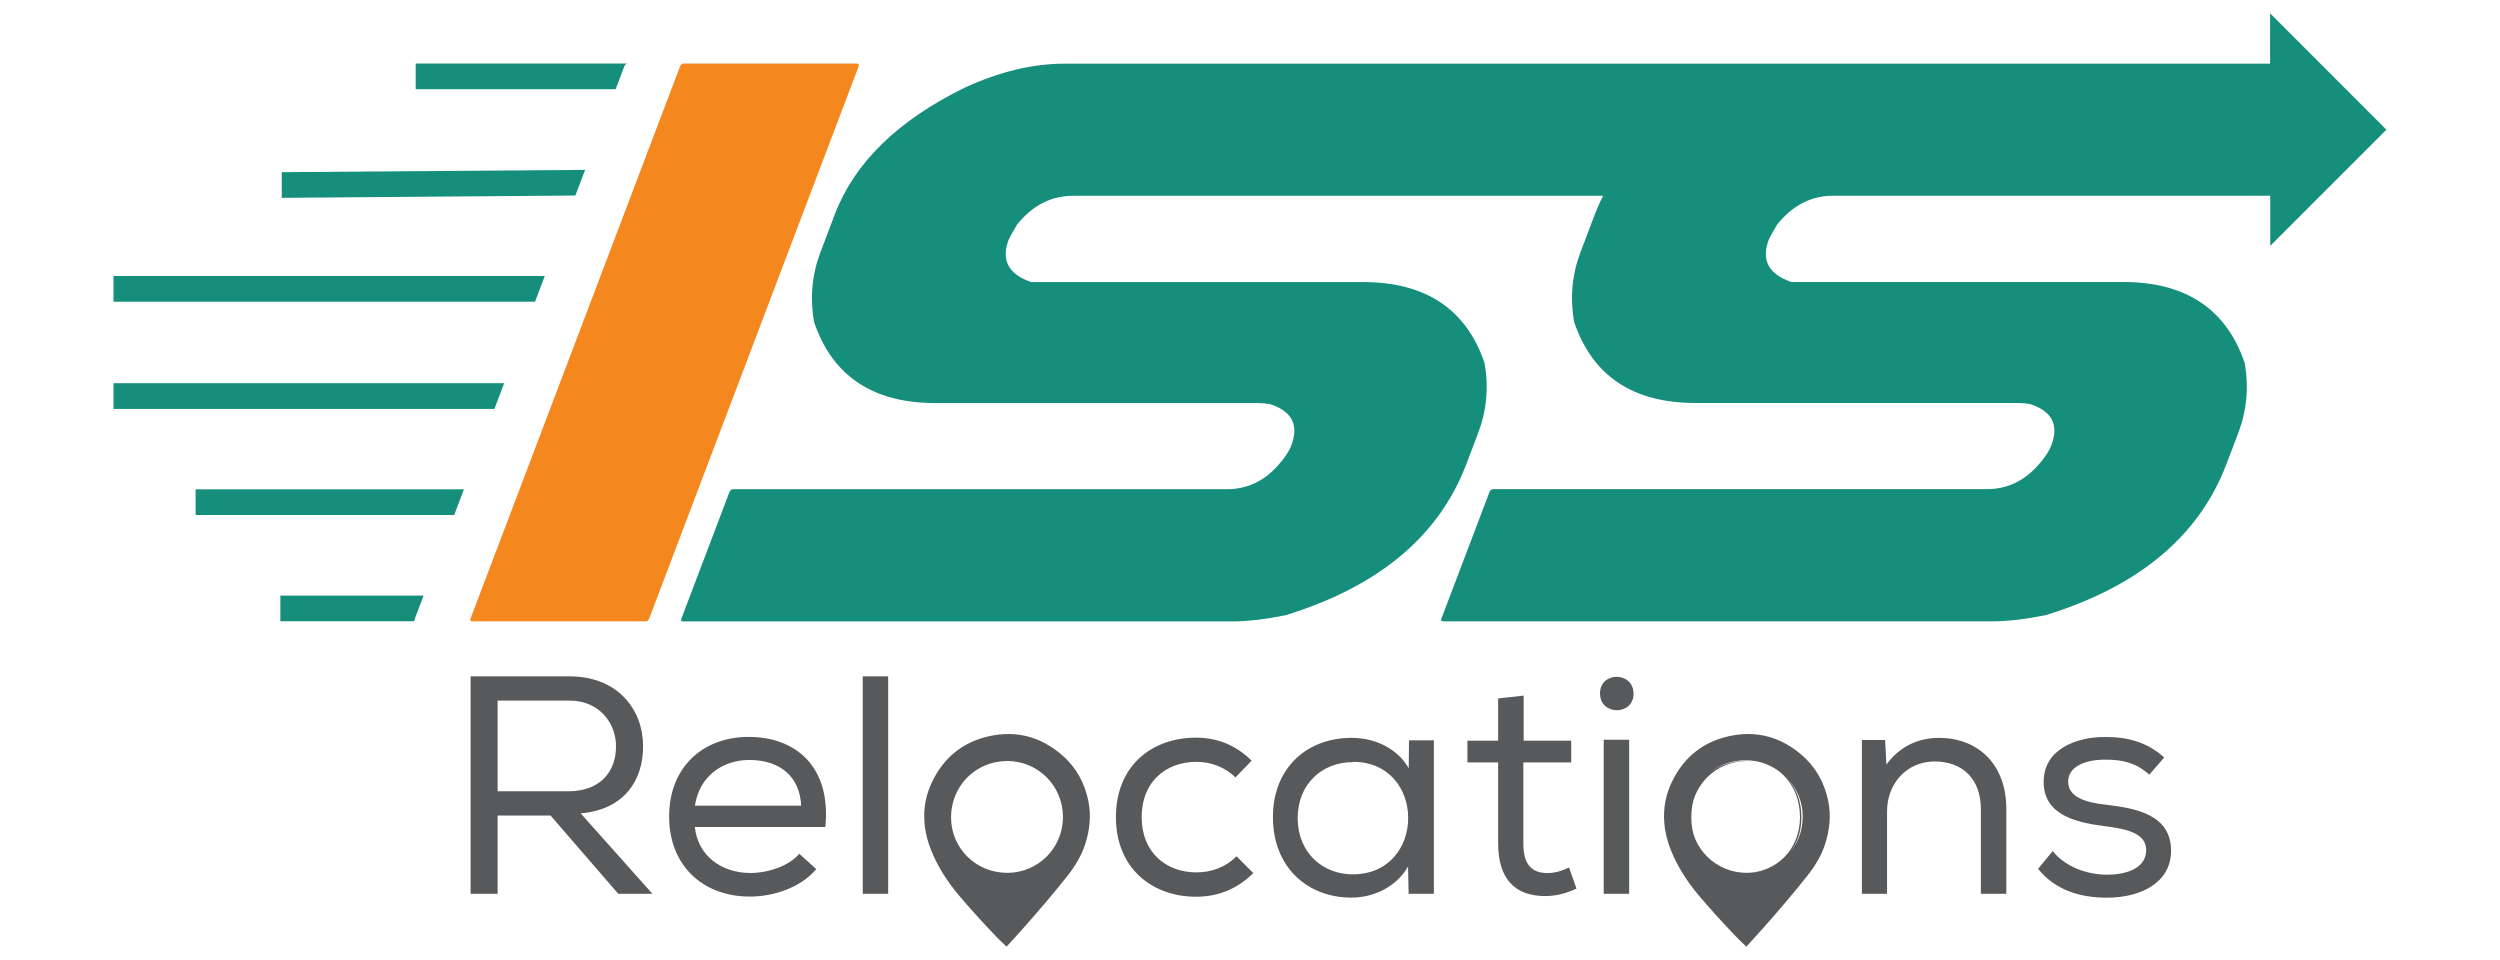 <svg xmlns="http://www.w3.org/2000/svg" id="Layer_1" data-name="Layer 1" viewBox="0 0 336 129"><defs><style>      .cls-1 {        fill: #58595b;      }      .cls-1, .cls-2, .cls-3 {        stroke-width: 0px;      }      .cls-2 {        fill: #f4881f;      }      .cls-3 {        fill: #158e7c;      }    </style></defs><path class="cls-2" d="M91.89,8.54h23.3c.22.03.29.15.22.35l-28.17,74.27c-.09.23-.25.35-.48.35h-23.31c-.23,0-.3-.12-.22-.35L91.41,8.89c.12-.23.28-.35.48-.35"></path><path class="cls-3" d="M305.12,33.06v-6.75h-58.8c-2.9,0-5.4,1.29-7.48,3.88-.66,1.13-1.03,1.8-1.11,2-1.05,2.76-.04,4.66,3.02,5.71h44.6c8.42,0,13.87,3.63,16.34,10.89.57,3.25.28,6.39-.87,9.41l-1.59,4.18c-3.67,9.67-11.77,16.44-24.3,20.3-2.76.55-5.16.83-7.2.83h-73.79c-.23,0-.3-.12-.22-.35l6.48-17.07c.12-.23.28-.35.48-.35h66.38c2.73,0,5.05-1.12,6.98-3.35.82-.93,1.37-1.77,1.66-2.53,1.03-2.73.11-4.57-2.78-5.53-.54-.12-1.18-.17-1.94-.17h-43.12c-8.39,0-13.83-3.63-16.3-10.89-.57-3.25-.28-6.39.87-9.41l1.9-5.01c.33-.86.7-1.7,1.13-2.53h-71.3c-2.9,0-5.4,1.29-7.48,3.88-.66,1.13-1.03,1.8-1.11,2-1.05,2.76-.04,4.66,3.02,5.71h44.6c8.42,0,13.87,3.63,16.34,10.89.57,3.25.28,6.39-.87,9.41l-1.59,4.18c-3.67,9.67-11.77,16.44-24.3,20.3-2.76.55-5.16.83-7.19.83h-73.79c-.23,0-.31-.12-.22-.35l6.48-17.07c.12-.23.28-.35.48-.35h66.39c2.73,0,5.05-1.12,6.98-3.35.81-.93,1.37-1.77,1.65-2.53,1.04-2.73.11-4.57-2.78-5.53-.54-.12-1.18-.17-1.94-.17h-43.12c-8.39,0-13.83-3.63-16.3-10.89-.57-3.25-.28-6.39.87-9.41l1.9-5.01c2.65-7,8.51-12.7,17.56-17.12,4.67-2.12,9.09-3.18,13.27-3.18h162.09V1.79l15.63,15.64-15.63,15.63ZM84.4,8.54h-28.53v3.45h26.87l1.18-3.11c.12-.23.28-.35.48-.35M37.87,23.14v3.45l39.46-.31,1.31-3.45-40.77.31ZM15.25,37.09v3.46h56.66l1.31-3.46H15.25ZM55.75,83.16l1.18-3.11h-19.25v3.45h17.96l.08-.2s.01-.1.04-.15M26.29,65.77v3.45h34.75l1.31-3.45H26.29ZM15.25,51.5v3.46h51.2l1.31-3.46H15.25Z"></path><path class="cls-1" d="M73.98,109.61h-7.1v10.52h-3.63v-29.23h13.28c6.6,0,9.9,4.59,9.9,9.35.04,4.43-2.38,8.56-8.39,9.06l9.65,10.82h-4.59l-9.1-10.52ZM82.79,100.34c.04-2.92-2.05-6.18-6.26-6.18h-9.65v12.19h9.48c4.38,0,6.43-2.71,6.43-6.01M109.69,116.83c-2.09,2.46-5.68,3.67-8.9,3.67-6.39,0-10.86-4.22-10.86-10.77s4.47-10.69,10.69-10.69,11.11,3.88,10.31,12.11h-17.54c.38,3.8,3.51,6.18,7.47,6.18,2.34,0,5.18-.92,6.56-2.59l2.3,2.09h-.04ZM107.68,108.32c-.17-4.01-2.92-6.18-6.97-6.18-3.59,0-6.72,2.17-7.31,6.14h14.28v.04ZM119.37,90.9h-3.42v29.23h3.42v-29.23ZM168.48,117.38l-2.3-2.3c-1.46,1.5-3.42,2.17-5.39,2.17-4.01,0-7.35-2.63-7.35-7.43s3.3-7.43,7.39-7.43c1.84,0,3.76.67,5.22,2.09l2.17-2.25c-2.17-2.13-4.68-3.09-7.47-3.09-5.97,0-10.77,3.8-10.77,10.69s4.89,10.69,10.77,10.69c2.84,0,5.47-.96,7.68-3.17l.04.04ZM189.32,120.22l-.08-3.76c-1.63,2.84-4.76,4.18-7.6,4.18-5.93,0-10.56-4.09-10.56-10.82s4.72-10.69,10.61-10.65c3.09,0,6.14,1.42,7.64,4.09l.04-3.76h3.34v20.63h-3.3l-.08.08ZM181.8,102.43c-4.09,0-7.39,2.92-7.39,7.52s3.3,7.56,7.39,7.56c9.94,0,9.94-15.12.04-15.12l-.04.04ZM204.77,93.49l-3.42.38v5.68h-4.13v2.92h4.13v10.9c0,4.55,2.09,7.14,6.52,7.06,1.38-.04,2.63-.37,4.01-1l-1-2.84c-.92.46-1.96.75-2.88.75-2.46,0-3.26-1.54-3.26-3.97v-10.9h6.43v-2.92h-6.39v-6.05ZM219.55,93.24c0,2.96-4.51,2.96-4.51-.04s4.51-2.97,4.51.04M215.54,120.13h3.42v-20.71h-3.42v20.71ZM234.59,102.26c4.42,0,7.52,3.1,7.52,7.58s-3.16,7.46-7.52,7.46-7.49-3.07-7.49-7.46,3.19-7.58,7.49-7.58M234.62,102.18c-4.22,0-7.31,3.09-7.31,7.69,0,4.34,3.05,7.43,7.26,7.43s7.31-3.09,7.35-7.43c0-4.59-3.17-7.69-7.31-7.69M250.24,99.5v20.63h3.38v-11.07c0-3.72,2.59-6.68,6.35-6.72,3.92,0,6.26,2.46,6.26,6.43v11.36h3.42v-11.4c0-6.05-3.84-9.56-9.06-9.56-2.75,0-5.26,1.13-7.06,3.59l-.17-3.3h-3.13v.04ZM288.91,104.06l1.96-2.25c-2.21-2-4.76-2.76-7.85-2.76-3.97-.04-8.39,1.67-8.35,6.06,0,4.38,4.26,5.43,8.23,5.93,3.17.38,5.6,1.04,5.55,3.3-.08,2.51-2.97,3.22-5.22,3.22-2.55,0-5.51-.92-7.35-3.17l-1.96,2.38c2.34,2.92,5.76,3.88,9.23,3.88,4.64,0,8.56-2.05,8.64-6.18.08-5.09-4.93-5.85-8.69-6.31-2.59-.29-5.09-.92-5.14-3.05-.04-2.05,2.25-3.05,5.09-3.01,2.13,0,4.01.38,5.8,2.01l.04-.04ZM135.26,127.21c-.45-.44-.91-.85-1.33-1.29-1.75-1.83-3.46-3.69-5.09-5.63-1.53-1.82-2.8-3.79-3.69-6-.48-1.19-.8-2.43-.9-3.71-.16-1.94.19-3.78,1.04-5.53,1.56-3.23,4.1-5.3,7.58-6.09,3.66-.83,6.97.03,9.83,2.49,1.92,1.65,3.09,3.76,3.58,6.24.39,1.96.18,3.87-.43,5.77-.51,1.56-1.34,2.92-2.34,4.2-1.9,2.41-3.9,4.73-5.93,7.03-.72.82-1.46,1.62-2.2,2.43-.04.04-.07.08-.1.11M142.86,109.79c0-4.16-3.34-7.51-7.48-7.51-4.23,0-7.55,3.33-7.56,7.57,0,4.15,3.37,7.49,7.6,7.46,4.03-.02,7.44-3.25,7.44-7.52M234.69,127.21c-.45-.44-.91-.85-1.33-1.29-1.75-1.83-3.46-3.69-5.09-5.63-1.53-1.82-2.8-3.79-3.69-6-.48-1.19-.8-2.43-.9-3.71-.16-1.94.19-3.78,1.04-5.53,1.56-3.23,4.1-5.3,7.58-6.09,3.66-.83,6.97.03,9.83,2.49,1.92,1.65,3.09,3.76,3.59,6.24.39,1.96.18,3.87-.43,5.77-.51,1.56-1.34,2.92-2.35,4.2-1.9,2.41-3.9,4.73-5.93,7.03-.73.82-1.47,1.62-2.2,2.43-.04.04-.07.08-.1.11M242.29,109.79c0-4.16-3.34-7.51-7.48-7.51-4.23,0-7.55,3.33-7.56,7.57,0,4.15,3.37,7.49,7.59,7.46,4.03-.02,7.44-3.25,7.44-7.52"></path></svg>